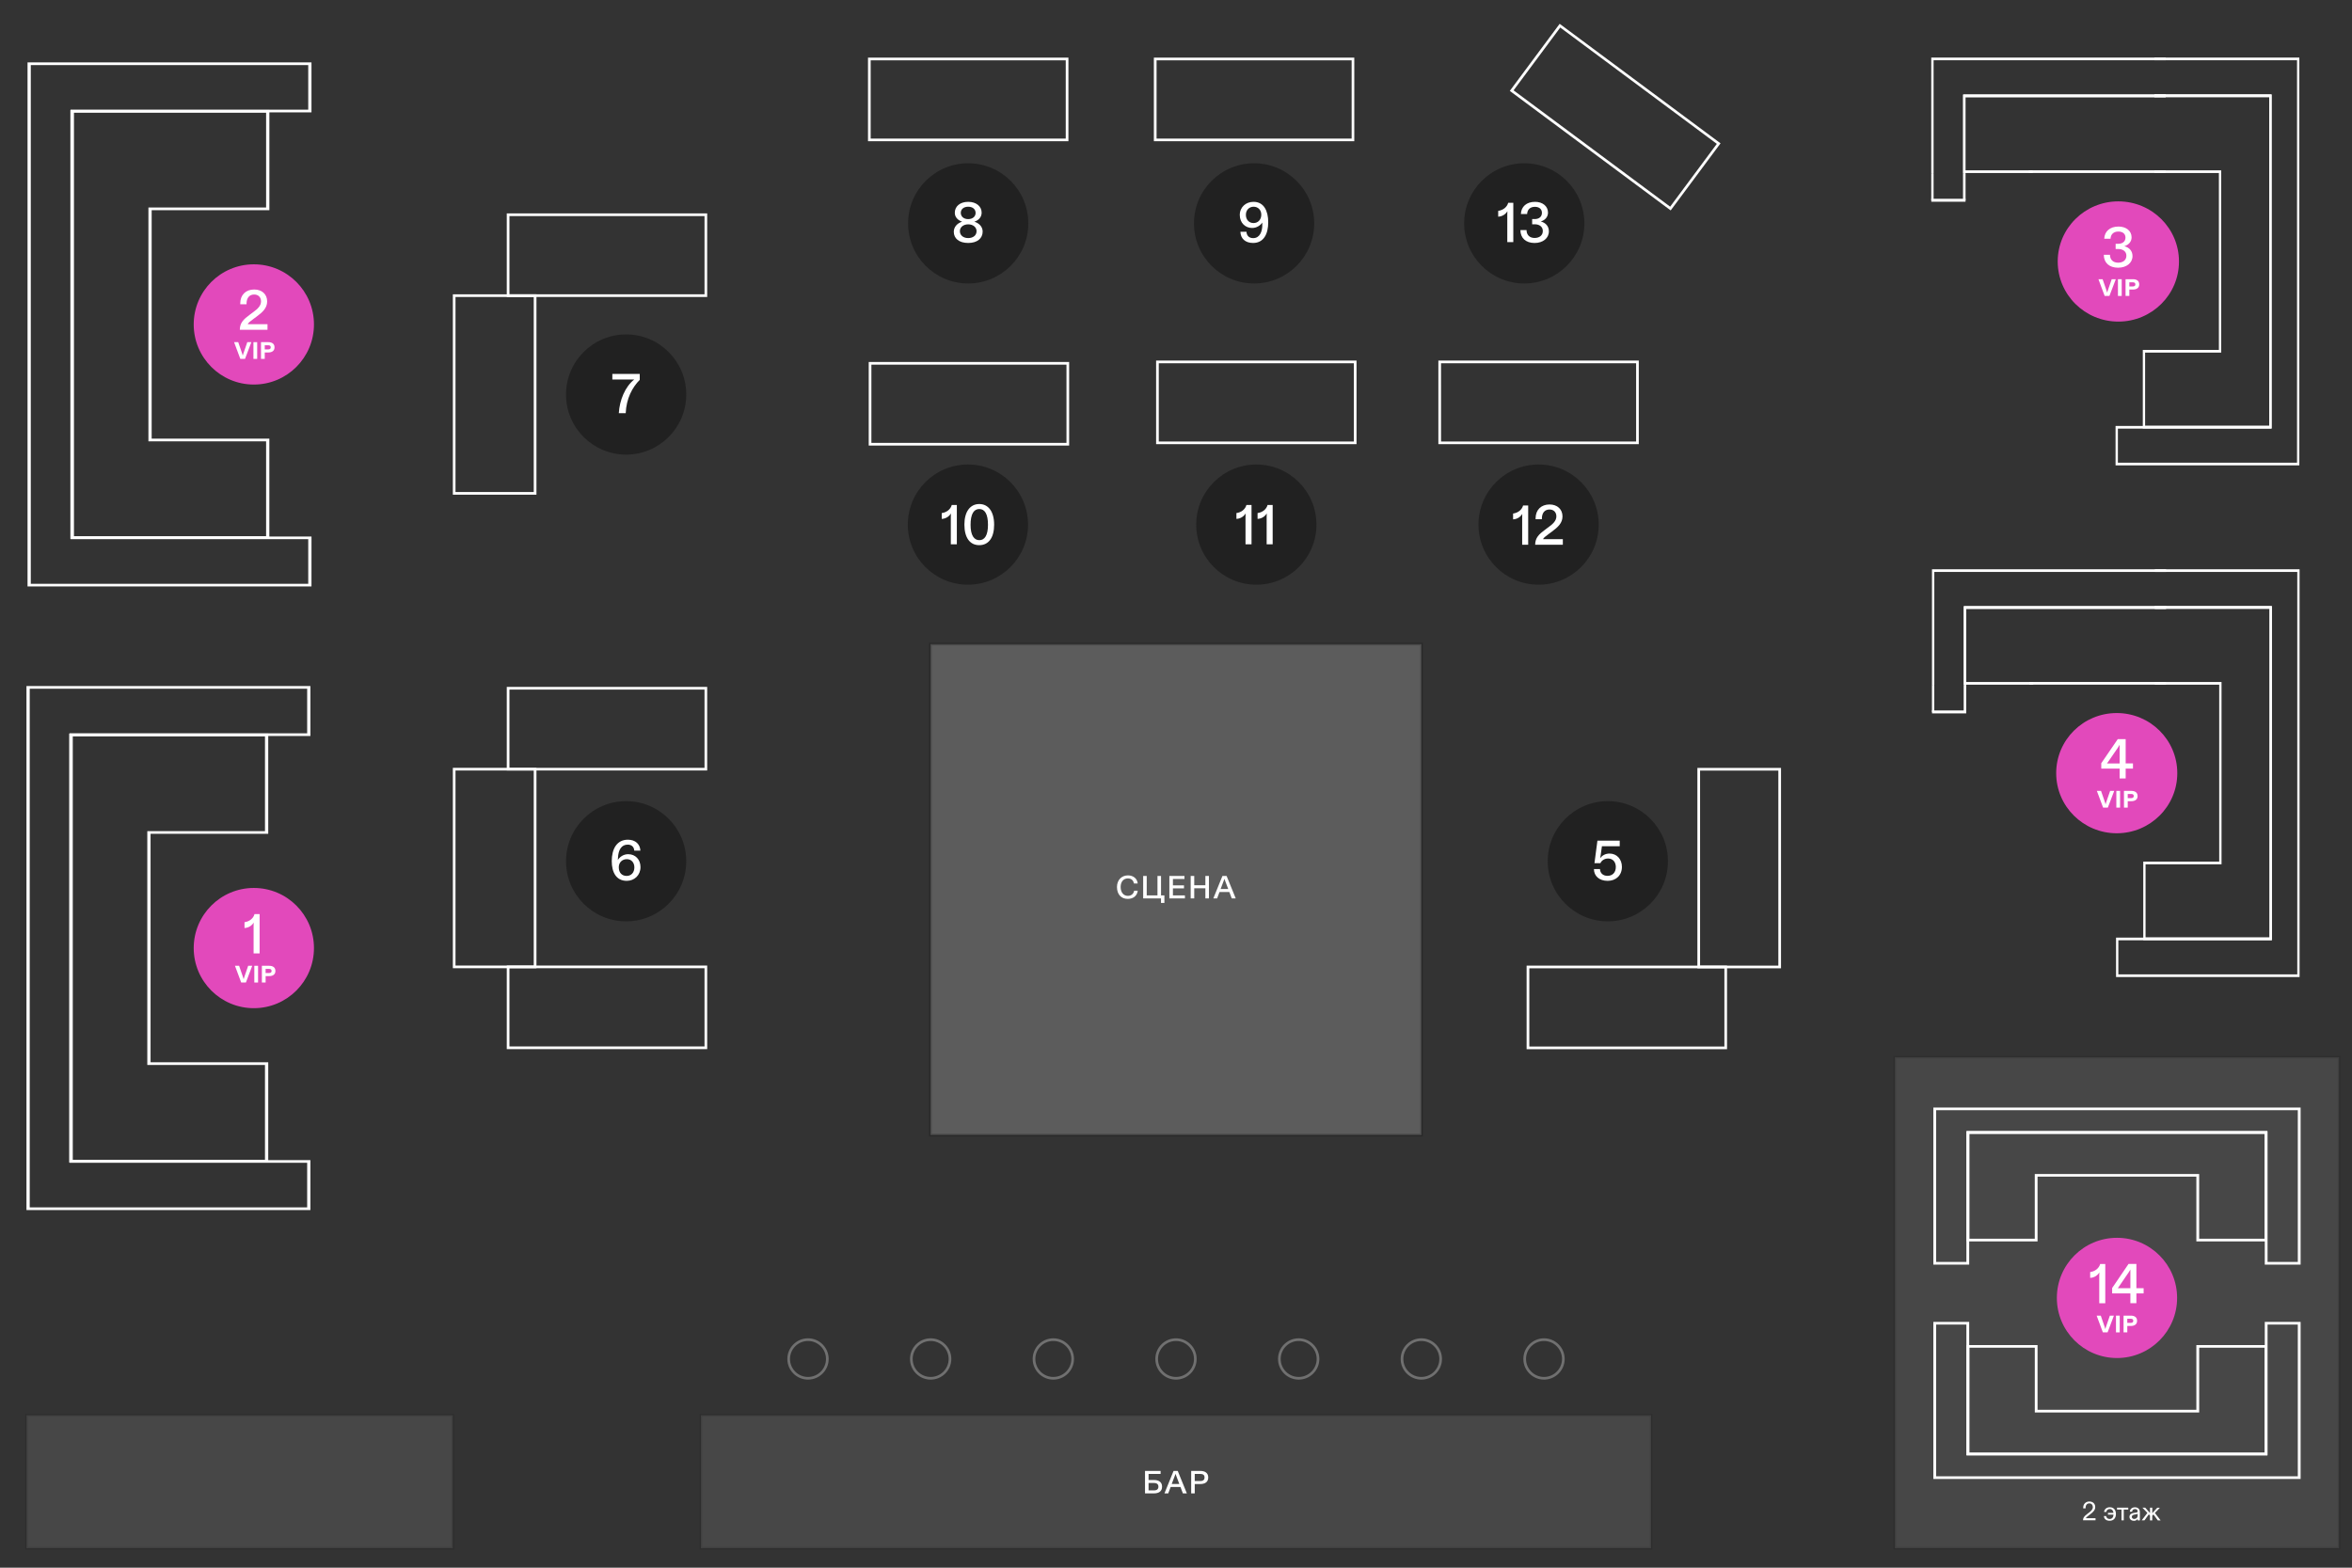<?xml version="1.0" encoding="UTF-8"?> <svg xmlns="http://www.w3.org/2000/svg" xmlns:xlink="http://www.w3.org/1999/xlink" version="1.1" id="Layer_1" x="0px" y="0px" viewBox="0 0 879.78 586.51" style="enable-background:new 0 0 879.78 586.51;" xml:space="preserve"><rect x="0" y="0" width="879.78" height="586.51" fill="#333333" stroke="none"/> <style type="text/css"> .st0{opacity:0.2;fill:#FFFFFF;stroke:#000000;stroke-miterlimit:10;enable-background:new ;} .st1{fill:#FFFFFF;} .st2{opacity:0.3;} .st3{opacity:0.1;fill:#FFFFFF;stroke:#000000;stroke-miterlimit:10;enable-background:new ;} .st4{opacity:0.6;fill:#171717;enable-background:new ;} .st5{enable-background:new ;} .st6{fill:#E249BB;} </style> <rect x="348.03" y="240.96" class="st0" width="183.71" height="183.71"></rect> <path class="st1" d="M399.92,166.7h-74.97v-31.27h74.97V166.7z M325.95,165.7h72.97v-29.27h-72.97V165.7z"></path> <path class="st1" d="M507.42,166.18h-74.97V134.9h74.97V166.18z M433.45,165.18h72.97V135.9h-72.97V165.18z"></path> <path class="st1" d="M613,166.18h-74.97V134.9H613V166.18z M539.04,165.18H612V135.9h-72.97L539.04,165.18L539.04,165.18z"></path> <path class="st1" d="M666.2,362.27h-31.28V287.3h31.28V362.27z M635.92,361.27h29.28V288.3h-29.28V361.27z"></path> <path class="st1" d="M646.01,392.54h-74.97v-31.27h74.97V392.54z M572.05,391.54h72.97v-29.27h-72.97L572.05,391.54L572.05,391.54z"></path> <g> <polygon class="st1" points="758.88,63.72 758.88,64.74 759.74,64.74 759.74,64.72 810.08,64.72 810.08,63.72 "></polygon> <polygon class="st1" points="734.36,35.33 734.36,64.8 735.22,64.8 735.22,36.33 810.08,36.33 810.08,35.33 "></polygon> <polygon class="st1" points="734.29,35.39 734.29,64.8 735.15,64.8 735.15,36.39 810.08,36.39 810.08,35.39 "></polygon> <polygon class="st1" points="722.4,21.54 722.4,64.8 723.27,64.8 723.27,22.54 810.08,22.54 810.08,21.54 "></polygon> <polygon class="st1" points="805.87,35.37 805.87,36.37 848.86,36.37 848.86,159.28 802.39,159.28 802.39,131.92 830.85,131.92 830.85,63.73 805.87,63.73 805.87,64.73 829.99,64.73 829.99,130.92 801.53,130.92 801.53,160.28 849.72,160.28 849.72,35.37 "></polygon> <polygon class="st1" points="805.87,21.54 805.87,22.54 859.22,22.54 859.22,173.11 792.21,173.11 792.21,160.36 849.68,160.36 849.68,35.29 805.87,35.29 805.87,36.29 848.81,36.29 848.81,159.36 791.34,159.36 791.34,174.11 860.08,174.11 860.08,21.54 "></polygon> <rect x="722.4" y="64.8" class="st1" width="0.87" height="10.12"></rect> <rect x="734.28" y="64.8" class="st1" width="0.95" height="10.12"></rect> <rect x="722.41" y="74.37" class="st1" width="12.81" height="1.1"></rect> <rect x="734.75" y="63.73" class="st1" width="25.57" height="1"></rect> </g> <path class="st1" d="M399.65,52.84h-74.97V21.56h74.97V52.84z M325.68,51.84h72.97V22.56h-72.97V51.84z"></path> <path class="st1" d="M506.58,52.84h-74.97V21.56h74.97V52.84z M432.62,51.84h72.97V22.56h-72.97V51.84z"></path> <path class="st1" d="M624.93,78.72l-60.18-44.71l18.65-25.1l60.18,44.71L624.93,78.72z M566.16,33.8l58.57,43.52l17.46-23.5 L583.62,10.3L566.16,33.8z"></path> <g class="st2"> <path class="st1" d="M302.24,516.16c-4.26,0-7.73-3.47-7.73-7.73c0-4.26,3.47-7.73,7.73-7.73s7.73,3.47,7.73,7.73 C309.97,512.69,306.5,516.16,302.24,516.16z M302.24,501.7c-3.71,0-6.73,3.02-6.73,6.73c0,3.71,3.02,6.73,6.73,6.73 c3.71,0,6.73-3.02,6.73-6.73C308.97,504.72,305.95,501.7,302.24,501.7z"></path> <path class="st1" d="M348.12,516.16c-4.26,0-7.73-3.47-7.73-7.73c0-4.26,3.47-7.73,7.73-7.73s7.73,3.47,7.73,7.73 C355.84,512.69,352.38,516.16,348.12,516.16z M348.12,501.7c-3.71,0-6.73,3.02-6.73,6.73c0,3.71,3.02,6.73,6.73,6.73 c3.71,0,6.73-3.02,6.73-6.73C354.84,504.72,351.83,501.7,348.12,501.7z"></path> <path class="st1" d="M394.01,516.16c-4.26,0-7.73-3.47-7.73-7.73c0-4.26,3.47-7.73,7.73-7.73s7.73,3.47,7.73,7.73 C401.74,512.69,398.27,516.16,394.01,516.16z M394.01,501.7c-3.71,0-6.73,3.02-6.73,6.73c0,3.71,3.02,6.73,6.73,6.73 s6.73-3.02,6.73-6.73C400.74,504.72,397.72,501.7,394.01,501.7z"></path> <path class="st1" d="M439.89,516.16c-4.26,0-7.73-3.47-7.73-7.73c0-4.26,3.47-7.73,7.73-7.73s7.73,3.47,7.73,7.73 C447.62,512.69,444.16,516.16,439.89,516.16z M439.89,501.7c-3.71,0-6.73,3.02-6.73,6.73c0,3.71,3.02,6.73,6.73,6.73 s6.73-3.02,6.73-6.73C446.62,504.72,443.6,501.7,439.89,501.7z"></path> <path class="st1" d="M485.78,516.16c-4.26,0-7.73-3.47-7.73-7.73c0-4.26,3.47-7.73,7.73-7.73s7.73,3.47,7.73,7.73 C493.51,512.69,490.04,516.16,485.78,516.16z M485.78,501.7c-3.71,0-6.73,3.02-6.73,6.73c0,3.71,3.02,6.73,6.73,6.73 s6.73-3.02,6.73-6.73C492.51,504.72,489.49,501.7,485.78,501.7z"></path> <path class="st1" d="M531.66,516.16c-4.26,0-7.73-3.47-7.73-7.73c0-4.26,3.47-7.73,7.73-7.73s7.73,3.47,7.73,7.73 C539.39,512.69,535.92,516.16,531.66,516.16z M531.66,501.7c-3.71,0-6.73,3.02-6.73,6.73c0,3.71,3.02,6.73,6.73,6.73 c3.71,0,6.73-3.02,6.73-6.73C538.39,504.72,535.37,501.7,531.66,501.7z"></path> <path class="st1" d="M577.55,516.16c-4.26,0-7.73-3.47-7.73-7.73c0-4.26,3.47-7.73,7.73-7.73s7.73,3.47,7.73,7.73 C585.28,512.69,581.8,516.16,577.55,516.16z M577.55,501.7c-3.71,0-6.73,3.02-6.73,6.73c0,3.71,3.02,6.73,6.73,6.73 s6.73-3.02,6.73-6.73C584.28,504.72,581.26,501.7,577.55,501.7z"></path> </g> <rect x="262.18" y="529.47" class="st3" width="355.43" height="49.78"></rect> <circle class="st4" cx="362.06" cy="196.27" r="22.49"></circle> <g class="st5"> <path class="st1" d="M355.7,192.1c-0.67,1.13-1.91,1.97-3.44,2.04v-2.18c1.81-0.23,3.32-1.41,3.74-3.02h1.91v14.7h-2.25v-10.29 L355.7,192.1z"></path> <path class="st1" d="M360.74,196.26c0-4.81,2.14-7.69,5.56-7.69c3.4,0,5.56,2.83,5.56,7.75c0,4.83-2.06,7.64-5.56,7.64 C362.75,203.97,360.74,201.11,360.74,196.26z M369.56,196.34c0-4.05-1.22-5.9-3.23-5.9c-2.08,0-3.28,1.87-3.28,5.92 c0,3.91,1.28,5.73,3.28,5.73C368.32,202.1,369.56,200.27,369.56,196.34z"></path> </g> <circle class="st4" cx="469.94" cy="196.27" r="22.49"></circle> <g class="st5"> <path class="st1" d="M465.93,192.09c-0.67,1.13-1.91,1.97-3.44,2.04v-2.18c1.81-0.23,3.32-1.41,3.74-3.02h1.91v14.7h-2.25v-10.29 L465.93,192.09z"></path> <path class="st1" d="M473.84,192.09c-0.67,1.13-1.91,1.97-3.44,2.04v-2.18c1.81-0.23,3.32-1.41,3.74-3.02h1.91v14.7h-2.25v-10.29 L473.84,192.09z"></path> </g> <circle class="st4" cx="575.52" cy="196.27" r="22.49"></circle> <g class="st5"> <path class="st1" d="M569.42,192.27c-0.67,1.13-1.91,1.97-3.44,2.04v-2.18c1.81-0.23,3.32-1.41,3.74-3.02h1.91v14.7h-2.25v-10.29 L569.42,192.27z"></path> <path class="st1" d="M577.99,198.15l1.43-1.07c1.43-1.05,2.75-2.23,2.75-3.88c0-1.53-0.97-2.58-2.56-2.58 c-1.78,0-2.86,1.24-2.86,3.42v0.21h-2.35v-0.32c0-3.19,2.1-5.19,5.21-5.19c2.94,0,4.85,1.81,4.85,4.45c0,2.46-1.64,4.01-4.07,5.79 l-1.01,0.74c-1.41,1.03-2.02,1.53-2.18,2h7.39v2.08h-10.35C574.27,201.19,575.62,199.89,577.99,198.15z"></path> </g> <path class="st1" d="M100.34,434.93H25.91V274.46h74.43v37.49H56.32v85.48h44.02V434.93z M27.13,433.93h71.99v-35.49H55.1v-87.48 h44.02v-35.49H27.13V433.93z"></path> <path class="st1" d="M116.11,452.72H9.9V256.67h106.21v18.69H27.2v158.68h88.91V452.72z M11.12,451.72h103.78v-16.69H25.99V274.36 h88.91v-16.69H11.12V451.72z"></path> <g> <circle class="st6" cx="94.95" cy="354.7" r="22.49"></circle> <g class="st5"> <path class="st1" d="M94.9,345.16c-0.67,1.13-1.91,1.97-3.44,2.04v-2.18c1.81-0.23,3.32-1.41,3.74-3.02h1.91v14.7h-2.25v-10.3 L94.9,345.16z"></path> </g> <g class="st5"> <path class="st1" d="M87.89,361.33h1.55l1.45,4.21c0.11,0.32,0.19,0.56,0.25,0.82c0.04-0.26,0.13-0.5,0.24-0.82l1.45-4.21h1.52 l-2.37,6.26h-1.76L87.89,361.33z"></path> <path class="st1" d="M95.13,361.33h1.4v6.26h-1.4V361.33z"></path> <path class="st1" d="M97.96,361.33h2.71c1.32,0,2.35,0.55,2.35,1.93c0,1.41-1.06,1.93-2.35,1.93h-1.31v2.4h-1.4V361.33z M101.59,363.26c0-0.47-0.26-0.77-0.95-0.77h-1.29v1.55h1.29C101.31,364.04,101.59,363.74,101.59,363.26z"></path> </g> </g> <path class="st1" d="M100.76,201.61H26.33V41.14h74.43v37.49H56.73v85.48h44.02V201.61z M27.55,200.61h71.99v-35.49H55.52V77.64 h44.02v-35.5H27.55V200.61z"></path> <path class="st1" d="M116.51,219.41H10.3V23.35h106.21v18.69H27.61v158.68h88.91C116.51,200.72,116.51,219.41,116.51,219.41z M11.52,218.41H115.3v-16.69H26.39V41.04h88.91V24.35H11.52V218.41z"></path> <g> <circle class="st6" cx="94.95" cy="121.38" r="22.49"></circle> <g class="st5"> <path class="st1" d="M93.46,117.72l1.43-1.07c1.43-1.05,2.75-2.23,2.75-3.88c0-1.53-0.97-2.58-2.56-2.58 c-1.78,0-2.86,1.24-2.86,3.42v0.21h-2.35v-0.32c0-3.19,2.1-5.19,5.21-5.19c2.94,0,4.85,1.81,4.85,4.45c0,2.46-1.64,4.01-4.07,5.79 l-1.01,0.74c-1.41,1.03-2.02,1.53-2.18,2h7.39v2.08H89.7C89.74,120.76,91.08,119.46,93.46,117.72z"></path> </g> <g class="st5"> <path class="st1" d="M87.56,128.01h1.55l1.45,4.21c0.11,0.32,0.19,0.56,0.25,0.82c0.04-0.26,0.13-0.5,0.24-0.82l1.45-4.21h1.52 l-2.37,6.26h-1.76L87.56,128.01z"></path> <path class="st1" d="M94.8,128.01h1.4v6.26h-1.4V128.01z"></path> <path class="st1" d="M97.63,128.01h2.71c1.32,0,2.35,0.55,2.35,1.93c0,1.41-1.06,1.93-2.35,1.93h-1.31v2.4h-1.4V128.01z M101.27,129.94c0-0.47-0.26-0.77-0.95-0.77h-1.29v1.55h1.29C100.98,130.72,101.27,130.42,101.27,129.94z"></path> </g> </g> <g> <ellipse class="st6" cx="792.38" cy="97.83" rx="22.68" ry="22.49"></ellipse> <g class="st5"> <path class="st1" d="M786.94,95.32h2.31c0,1.81,1.16,2.96,3.03,2.96c1.84,0,3.11-0.96,3.11-2.62c0-1.58-1.29-2.5-3.05-2.5h-0.97 v-1.95h0.99c1.46,0,2.69-0.76,2.69-2.33c0-1.38-1.02-2.25-2.65-2.25c-1.8,0-2.86,1.03-2.94,2.69h-2.35 c0.11-2.75,2.12-4.56,5.34-4.56c2.84,0,4.89,1.62,4.89,4.03c0,1.58-1.04,2.81-2.71,3.32c1.86,0.5,3.05,1.78,3.05,3.7 c0,2.56-2.24,4.35-5.4,4.35C788.97,100.15,786.94,98.3,786.94,95.32z"></path> </g> <g class="st5"> <path class="st1" d="M784.93,104.46h1.56l1.46,4.21c0.11,0.32,0.19,0.56,0.25,0.82c0.05-0.26,0.13-0.5,0.24-0.82l1.46-4.21h1.53 l-2.39,6.26h-1.78L784.93,104.46z"></path> <path class="st1" d="M792.23,104.46h1.41v6.26h-1.41V104.46z"></path> <path class="st1" d="M795.09,104.46h2.73c1.33,0,2.37,0.55,2.37,1.93c0,1.41-1.07,1.93-2.37,1.93h-1.33v2.4h-1.41v-6.26H795.09z M798.75,106.39c0-0.47-0.26-0.77-0.96-0.77h-1.3v1.55h1.3C798.46,107.16,798.75,106.87,798.75,106.39z"></path> </g> </g> <g> <polygon class="st1" points="759.09,255.15 759.09,256.18 759.96,256.18 759.96,256.15 810.24,256.15 810.24,255.15 "></polygon> <polygon class="st1" points="734.61,226.76 734.61,256.23 735.47,256.23 735.47,227.76 810.24,227.76 810.24,226.76 "></polygon> <polygon class="st1" points="734.54,226.82 734.54,256.23 735.4,256.23 735.4,227.82 810.24,227.82 810.24,226.82 "></polygon> <polygon class="st1" points="722.67,212.98 722.67,256.23 723.54,256.23 723.54,213.98 810.24,213.98 810.24,212.98 "></polygon> <polygon class="st1" points="806.03,226.8 806.03,227.8 848.96,227.8 848.96,350.71 802.56,350.71 802.56,323.36 830.98,323.36 830.98,255.16 806.03,255.16 806.03,256.16 830.11,256.16 830.11,322.36 801.7,322.36 801.7,351.71 849.83,351.71 849.83,226.8 "></polygon> <polygon class="st1" points="806.03,212.98 806.03,213.98 859.31,213.98 859.31,364.54 792.38,364.54 792.38,351.79 849.78,351.79 849.78,226.72 806.03,226.72 806.03,227.72 848.93,227.72 848.93,350.79 791.52,350.79 791.52,365.54 860.17,365.54 860.17,212.98 "></polygon> <rect x="722.66" y="256.23" class="st1" width="0.87" height="10.12"></rect> <rect x="734.53" y="256.23" class="st1" width="0.95" height="10.12"></rect> <rect x="722.68" y="265.8" class="st1" width="12.79" height="1.1"></rect> <rect x="735.01" y="255.16" class="st1" width="25.53" height="1"></rect> </g> <g> <ellipse class="st6" cx="791.78" cy="289.26" rx="22.65" ry="22.49"></ellipse> <g class="st5"> <path class="st1" d="M792.86,287.57h-6.87v-2.02l6.17-9.01h2.96v9.07h2.73v1.95h-2.73v3.67h-2.26V287.57z M792.86,285.62v-6.97 c-0.19,0.36-0.4,0.67-0.61,1.01l-3.55,5.17c-0.19,0.27-0.4,0.59-0.57,0.8h4.73V285.62z"></path> </g> <g class="st5"> <path class="st1" d="M784.34,295.89h1.56l1.46,4.21c0.11,0.32,0.19,0.56,0.25,0.82c0.05-0.26,0.13-0.5,0.24-0.82l1.46-4.21h1.53 l-2.39,6.26h-1.77L784.34,295.89z"></path> <path class="st1" d="M791.63,295.89h1.4v6.26h-1.4V295.89z"></path> <path class="st1" d="M794.48,295.89h2.73c1.33,0,2.37,0.55,2.37,1.93c0,1.41-1.07,1.93-2.37,1.93h-1.32v2.4h-1.4L794.48,295.89 L794.48,295.89z M798.14,297.82c0-0.47-0.26-0.77-0.95-0.77h-1.3v1.55h1.3C797.85,298.6,798.14,298.3,798.14,297.82z"></path> </g> </g> <circle class="st4" cx="469.1" cy="83.57" r="22.49"></circle> <g class="st5"> <path class="st1" d="M463.98,86.72h2.27c0.08,1.47,0.99,2.37,2.52,2.37c2.46,0,3.46-2.46,3.4-5.17v-0.65 c-0.65,0.99-2.02,2.02-3.82,2.02c-2.5,0-4.6-1.89-4.6-4.85c0-2.94,2.27-4.93,5.14-4.93c3.88,0,5.5,3.4,5.5,7.64 c0,4.39-1.7,7.75-5.67,7.75C465.74,90.9,464.06,89.2,463.98,86.72z M471.79,80.34c0-1.79-1.2-3-2.88-3c-1.62,0-2.88,1.22-2.88,3.02 c0,1.85,1.18,3.09,2.88,3.09C470.53,83.44,471.79,82.21,471.79,80.34z"></path> </g> <circle class="st4" cx="362.16" cy="83.57" r="22.49"></circle> <g class="st5"> <path class="st1" d="M356.77,86.72c0-1.72,1.18-3.17,3.11-3.78c-1.62-0.57-2.73-1.7-2.73-3.34c0-2.39,1.95-4.09,5.02-4.09 c3.02,0,5.02,1.72,5.02,4.03c0,1.64-1.07,2.88-2.73,3.4c1.91,0.59,3.11,1.99,3.11,3.7c0,2.56-2.04,4.26-5.4,4.26 C358.72,90.9,356.77,89.2,356.77,86.72z M365.29,86.49c0-1.47-1.3-2.56-3.13-2.56c-1.8,0-3.11,1.07-3.11,2.54 c0,1.55,1.26,2.6,3.11,2.6S365.29,88.04,365.29,86.49z M364.93,79.67c0-1.39-1.09-2.33-2.77-2.33s-2.77,0.94-2.77,2.27 c0,1.41,1.11,2.37,2.77,2.37C363.8,81.97,364.93,81.03,364.93,79.67z"></path> </g> <path class="st1" d="M200.66,185.08h-31.27v-74.97h31.27V185.08z M170.38,184.08h29.27v-72.97h-29.27V184.08z"></path> <path class="st1" d="M264.53,111.11h-74.97V79.84h74.97V111.11z M190.56,110.11h72.97V80.84h-72.97V110.11z"></path> <circle class="st4" cx="234.21" cy="147.6" r="22.49"></circle> <g class="st5"> <path class="st1" d="M237.22,141.99h-8.17v-2.1h10.25v2.23c-2.81,2.81-5.02,7.01-5.25,12.47h-2.58 C231.76,149.69,233.82,144.7,237.22,141.99z"></path> </g> <circle class="st4" cx="601.42" cy="322.22" r="22.49"></circle> <g class="st5"> <path class="st1" d="M596.22,325.14h2.27c0.04,1.47,1.07,2.54,2.81,2.54c1.87,0,3.11-1.26,3.11-3.3c0-1.78-1.03-3.19-2.9-3.19 c-1.41,0-2.48,0.84-2.86,1.74h-2.23l1.11-8.42h8.34v2.1h-6.66l-0.48,3.44c-0.04,0.31-0.08,0.67-0.17,0.99 c0.73-0.96,1.93-1.7,3.51-1.7c2.75,0,4.62,2.16,4.62,4.98c0,3.21-2.25,5.23-5.33,5.23C598.17,329.55,596.22,327.7,596.22,325.14z"></path> </g> <rect x="708.78" y="395.54" class="st3" width="166.18" height="183.71"></rect> <g> <path class="st1" d="M848.11,464.45h-26.55v-24.22h-59.4v24.22h-26.55v-41.28h112.5L848.11,464.45L848.11,464.45z M822.61,463.45 h24.46v-39.28H736.66v39.28h24.46v-24.22h61.49L822.61,463.45L822.61,463.45z"></path> <path class="st1" d="M860.56,473.13h-13.41v-48.92H736.59v48.92h-13.41v-58.77h137.38V473.13z M848.19,472.13h11.32v-56.77H724.22 v56.77h11.32v-48.92h112.65V472.13z"></path> <path class="st1" d="M848.11,544.51h-112.5v-41.28h26.55v24.22h59.4v-24.22h26.55L848.11,544.51L848.11,544.51z M736.66,543.51 h110.42v-39.28h-24.46v24.22h-61.49v-24.22h-24.46L736.66,543.51L736.66,543.51z"></path> <path class="st1" d="M860.56,553.33H723.18v-58.77h13.41v48.92h110.56v-48.92h13.41L860.56,553.33L860.56,553.33z M724.22,552.33 h135.29v-56.77h-11.32v48.92H735.54v-48.92h-11.32V552.33z"></path> </g> <g> <path class="st1" d="M780.6,566.53l0.94-0.72c0.58-0.45,1.3-1.08,1.3-1.96c0-0.79-0.48-1.38-1.31-1.38c-0.84,0-1.41,0.59-1.41,1.72 v0.13h-0.88v-0.23c0-1.47,1.01-2.33,2.29-2.33c1.28,0,2.2,0.79,2.2,2.07c0,1.04-0.62,1.77-1.92,2.75l-0.48,0.36 c-0.64,0.48-1.02,0.81-1.09,1.06h3.61v0.79h-4.68C779.16,567.92,779.53,567.35,780.6,566.53z"></path> <path class="st1" d="M786.97,567.22h0.84c0.1,0.67,0.61,1.08,1.31,1.08c0.86,0,1.41-0.59,1.45-1.63h-2.07v-0.66h2.06 c-0.1-0.86-0.57-1.44-1.38-1.44c-0.75,0-1.19,0.45-1.3,1.09h-0.85c0.14-1.01,0.91-1.75,2.16-1.75c1.5,0,2.28,1.05,2.28,2.52 c0,1.65-0.96,2.53-2.35,2.53C787.79,568.96,787.05,568.27,786.97,567.22z"></path> <path class="st1" d="M793.56,564.77h-1.68v-0.7h4.21v0.7h-1.68v4.04h-0.85V564.77L793.56,564.77z"></path> <path class="st1" d="M796.54,567.51c0-0.92,0.73-1.35,1.57-1.47l1.01-0.16c0.36-0.06,0.48-0.19,0.48-0.47 c0-0.52-0.4-0.82-0.95-0.82c-0.73,0-1.1,0.39-1.12,0.98h-0.85c0.03-0.86,0.71-1.64,1.9-1.64c1.18,0,1.85,0.7,1.85,1.79v3.11h-0.81 v-0.23v-0.4c-0.23,0.49-0.75,0.79-1.45,0.79C797.27,568.96,796.54,568.41,796.54,567.51z M799.61,567.02v-0.7 c-0.06,0.09-0.23,0.16-0.52,0.2l-0.69,0.13c-0.56,0.11-0.98,0.36-0.98,0.85c0,0.49,0.39,0.79,0.88,0.79 C799.06,568.3,799.61,567.79,799.61,567.02z"></path> <path class="st1" d="M804.24,567.05l-0.46-0.48l-1.63,2.24h-1.04l2.14-2.78l-1.87-1.96h1.04l1.38,1.53l0.43,0.48v-2h0.84v2.06 l0.43-0.48l1.44-1.57h0.98l-1.87,1.96l2.14,2.78h-1.05l-1.63-2.23l-0.45,0.47v1.76h-0.84v-1.76H804.24z"></path> </g> <g> <circle class="st6" cx="791.87" cy="485.59" r="22.49"></circle> <g class="st5"> <path class="st1" d="M785.28,476.05c-0.67,1.13-1.91,1.97-3.44,2.04v-2.18c1.81-0.23,3.32-1.41,3.74-3.02h1.91v14.7h-2.25V477.3 L785.28,476.05z"></path> <path class="st1" d="M796.88,483.91h-6.82v-2.02l6.13-9.01h2.94v9.07h2.71v1.95h-2.71v3.67h-2.25V483.91z M796.88,481.95v-6.97 c-0.19,0.36-0.4,0.67-0.61,1.01l-3.53,5.17c-0.19,0.27-0.4,0.59-0.57,0.8h4.71V481.95z"></path> </g> <g class="st5"> <path class="st1" d="M784.26,492.22h1.55l1.45,4.21c0.11,0.32,0.19,0.56,0.25,0.82c0.04-0.26,0.13-0.5,0.24-0.82l1.45-4.21h1.52 l-2.37,6.26h-1.76L784.26,492.22z"></path> <path class="st1" d="M791.5,492.22h1.4v6.26h-1.4V492.22z"></path> <path class="st1" d="M794.33,492.22h2.71c1.32,0,2.35,0.55,2.35,1.93c0,1.41-1.06,1.93-2.35,1.93h-1.31v2.4h-1.4V492.22z M797.96,494.15c0-0.47-0.26-0.77-0.95-0.77h-1.29v1.55h1.29C797.68,494.93,797.96,494.63,797.96,494.15z"></path> </g> </g> <circle class="st4" cx="570.16" cy="83.57" r="22.49"></circle> <g class="st5"> <path class="st1" d="M563.85,79.03c-0.67,1.13-1.91,1.97-3.44,2.04v-2.18c1.81-0.23,3.32-1.41,3.74-3.02h1.91v14.7h-2.25v-10.3 L563.85,79.03z"></path> <path class="st1" d="M568.72,86.07h2.29c0,1.81,1.16,2.96,3,2.96c1.83,0,3.09-0.96,3.09-2.62c0-1.58-1.28-2.5-3.02-2.5h-0.97v-1.95 h0.99c1.45,0,2.67-0.76,2.67-2.33c0-1.38-1.01-2.25-2.62-2.25c-1.79,0-2.83,1.03-2.92,2.69h-2.33c0.1-2.75,2.1-4.56,5.29-4.56 c2.81,0,4.85,1.62,4.85,4.03c0,1.58-1.03,2.81-2.69,3.32c1.85,0.5,3.02,1.78,3.02,3.7c0,2.56-2.23,4.35-5.35,4.35 C570.73,90.9,568.72,89.05,568.72,86.07z"></path> </g> <rect x="9.9" y="529.47" class="st3" width="159.49" height="49.78"></rect> <path class="st1" d="M200.66,362.24h-31.27v-74.97h31.27V362.24z M170.38,361.24h29.27v-72.97h-29.27V361.24z"></path> <path class="st1" d="M264.53,392.51h-74.97v-31.27h74.97V392.51z M190.56,391.51h72.97v-29.27h-72.97V391.51z"></path> <path class="st1" d="M264.53,288.27h-74.97V257h74.97V288.27z M190.56,287.27h72.97V258h-72.97V287.27z"></path> <circle class="st4" cx="234.21" cy="322.22" r="22.49"></circle> <g class="st5"> <path class="st1" d="M228.83,322.18c0-4.56,1.89-8.02,6.05-8.02c2.81,0,4.56,1.68,4.66,4.09h-2.29c-0.08-1.39-0.99-2.25-2.44-2.25 c-2.31,0-3.51,1.87-3.65,4.96l-0.06,0.82c0.65-1.13,2.06-2.2,3.88-2.2c2.69,0,4.6,1.99,4.6,4.83c0,2.98-2.23,5.14-5.14,5.14 C230.49,329.55,228.83,326.33,228.83,322.18z M237.29,324.51c0-1.76-1.09-3.07-2.83-3.07c-1.76,0-3,1.26-3,3.02 c0,2.12,1.24,3.25,2.94,3.25S237.29,326.46,237.29,324.51z"></path> </g> <g> <path class="st1" d="M417.81,331.85c0-2.65,1.76-4.34,4.1-4.34c2.04,0,3.48,1.21,3.66,3.04h-1.42c-0.18-1.16-0.96-1.91-2.27-1.91 c-1.59,0-2.7,1.21-2.7,3.21c0,2.04,1.12,3.32,2.69,3.32c1.31,0,2.17-0.79,2.36-1.94h1.35c-0.22,1.87-1.61,3.07-3.73,3.07 C419.42,336.3,417.81,334.66,417.81,331.85z"></path> <path class="st1" d="M427.61,327.72h1.33v7.27h4.02v-7.27h1.33v7.27h1.26v2.82h-1.28v-1.69h-6.66V327.72z"></path> <path class="st1" d="M437.41,327.72h5.65v1.12h-4.32v2.4h4.14v1.14h-4.14v2.62h4.49v1.13h-5.82V327.72z"></path> <path class="st1" d="M445.38,327.72h1.33v3.48h4.17v-3.48h1.33v8.4h-1.33v-3.79h-4.17v3.79h-1.33V327.72z"></path> <path class="st1" d="M457.26,327.72h1.56l3.41,8.4h-1.49l-0.9-2.4h-3.67l-0.9,2.4h-1.42L457.26,327.72z M459.42,332.6l-1.13-2.99 c-0.11-0.29-0.19-0.53-0.28-0.8l-0.3,0.8l-1.13,2.99H459.42z"></path> </g> <g> <path class="st1" d="M428.3,550.32h5.83v1.13h-4.5v2.27h2.03c1.64,0,3.02,0.65,3.02,2.49c0,1.85-1.38,2.51-3.02,2.51h-3.36V550.32z M433.31,556.21c0-0.83-0.48-1.38-1.67-1.38h-2.01v2.77h2.01C432.83,557.6,433.31,557.06,433.31,556.21z"></path> <path class="st1" d="M438.98,550.32h1.56l3.41,8.4h-1.49l-0.9-2.4h-3.67l-0.9,2.4h-1.42L438.98,550.32z M441.13,555.2l-1.13-2.99 c-0.11-0.29-0.19-0.53-0.28-0.8l-0.3,0.8l-1.13,2.99H441.13z"></path> <path class="st1" d="M445.57,550.32h3.41c1.61,0,2.97,0.64,2.97,2.45c0,1.82-1.37,2.45-2.97,2.45h-2.08v3.5h-1.33V550.32z M450.58,552.77c0-0.82-0.46-1.33-1.62-1.33h-2.06v2.66h2.06C450.11,554.1,450.58,553.58,450.58,552.77z"></path> </g> </svg> 